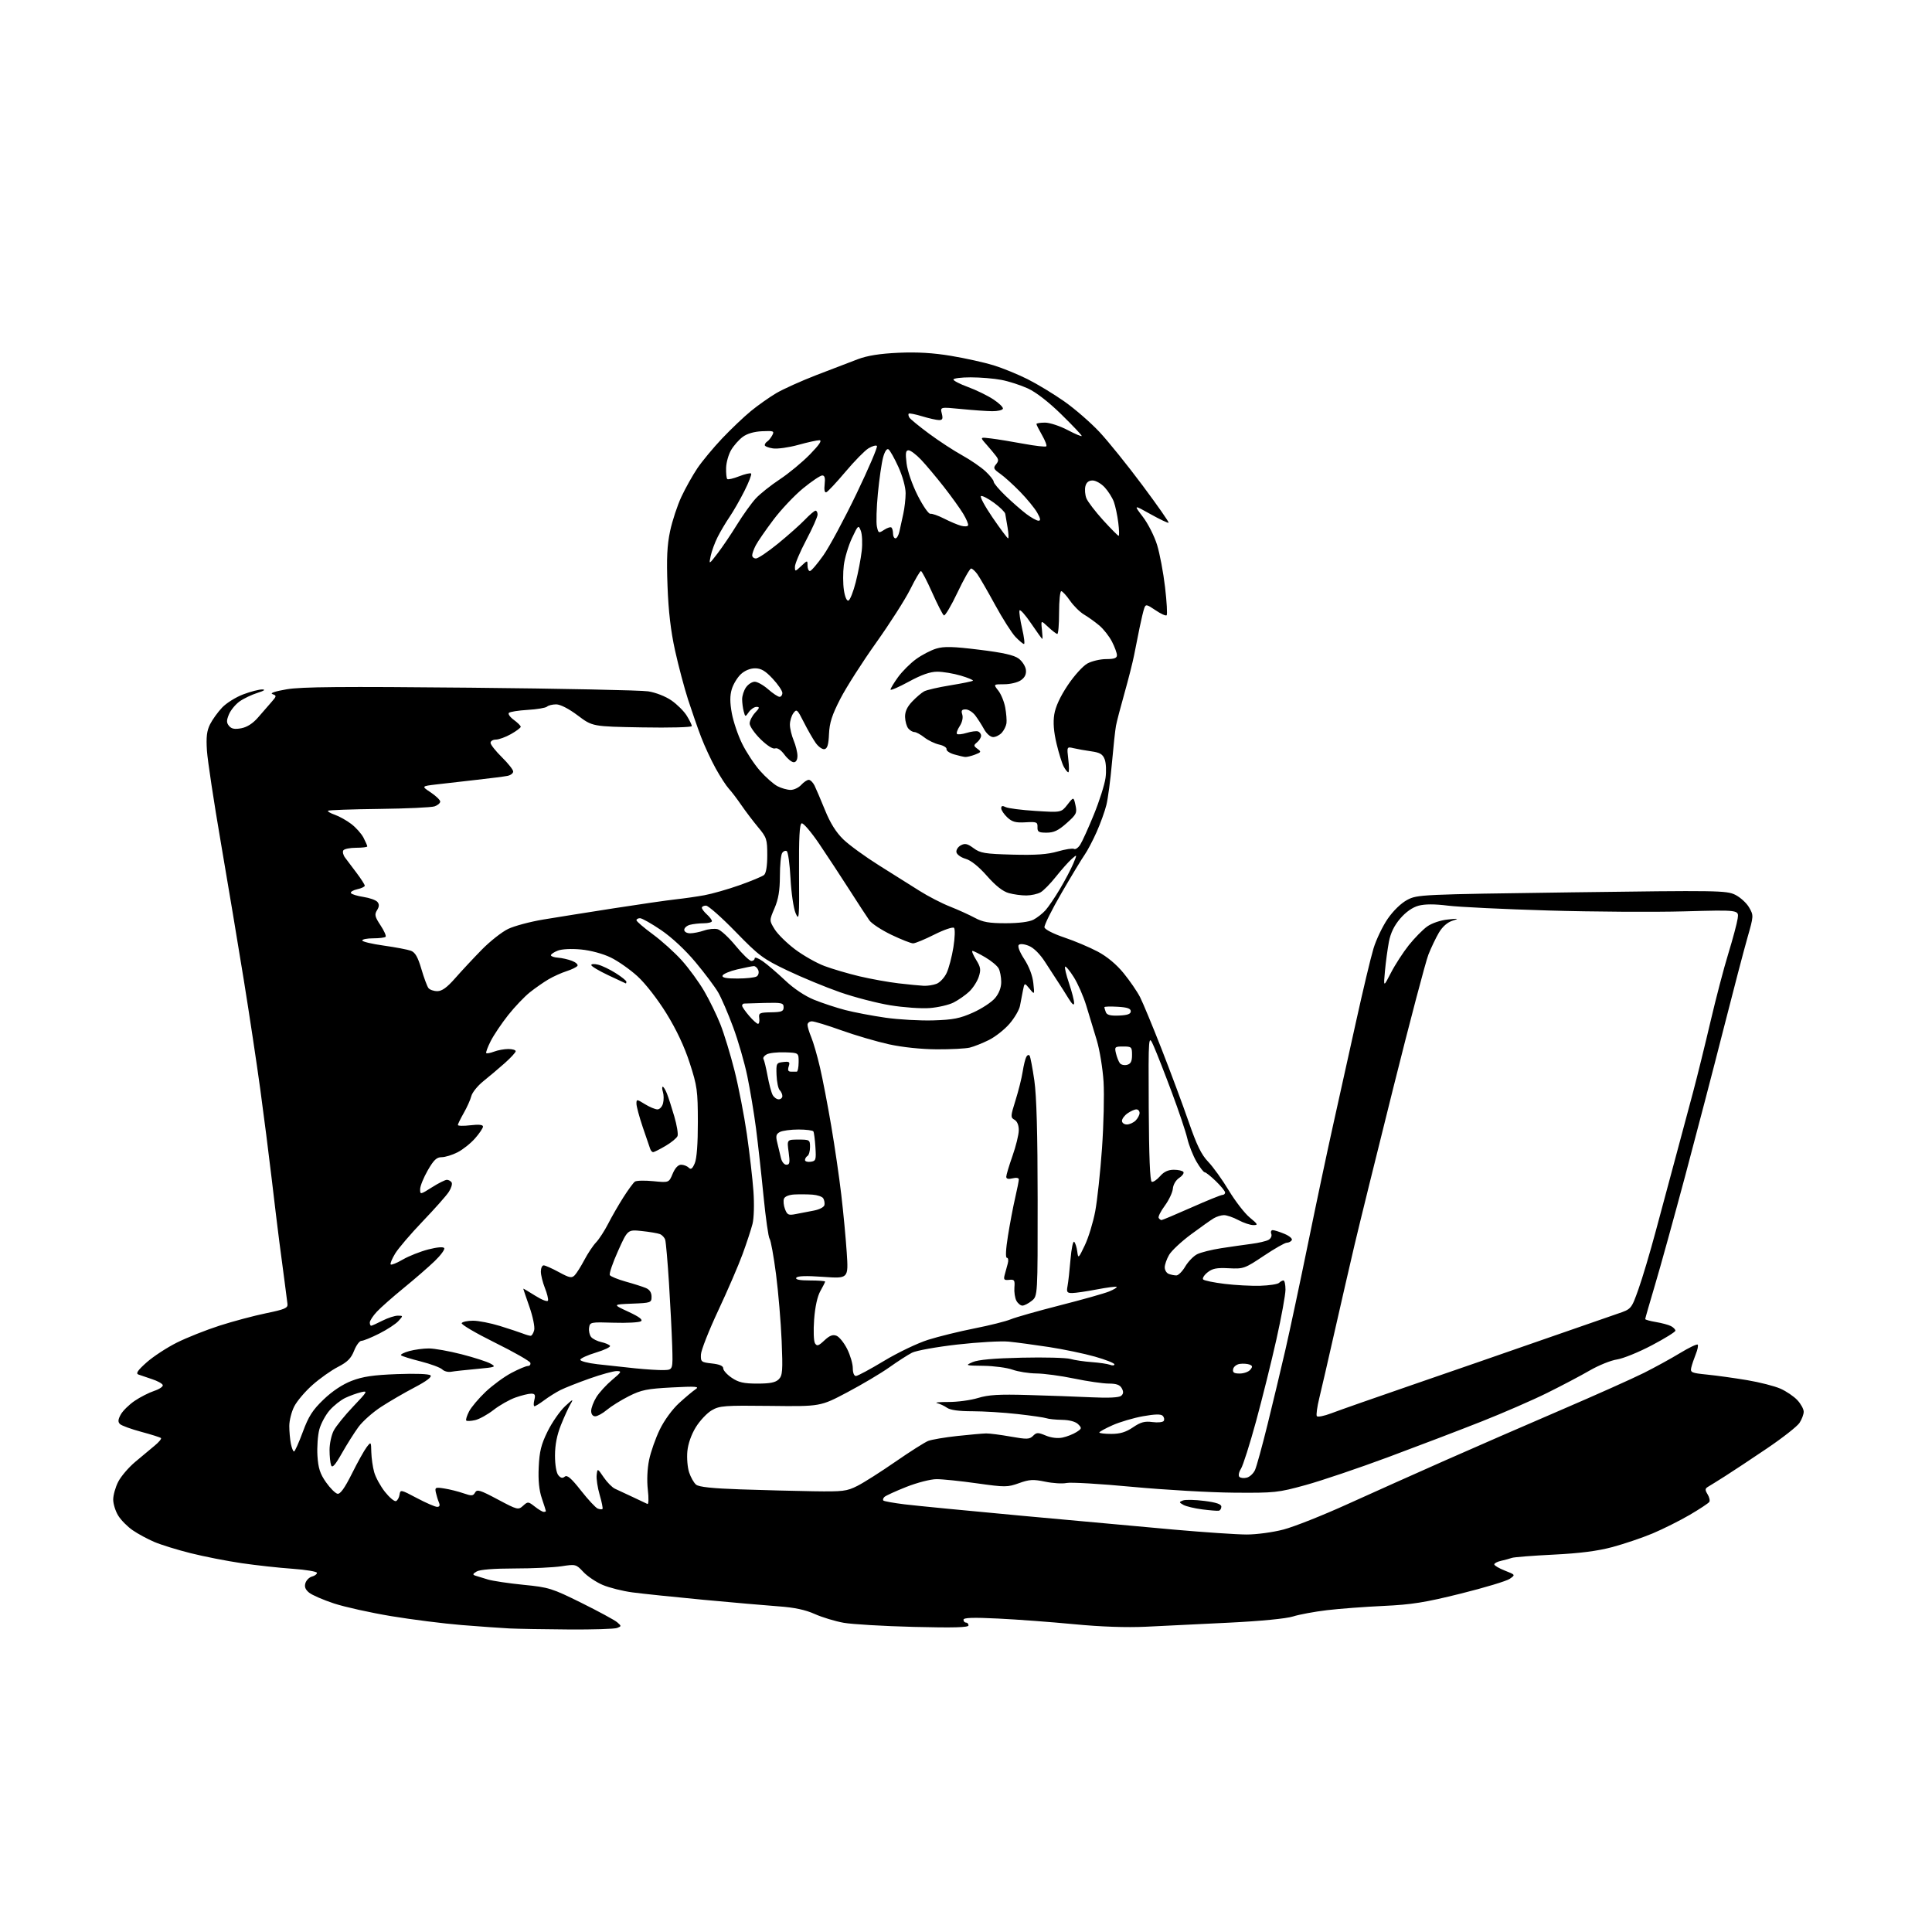 <?xml version="1.0" encoding="UTF-8" standalone="no"?>
<svg 
  version="1.1" 
  xmlns="http://www.w3.org/2000/svg" 
  xmlns:xlink="http://www.w3.org/1999/xlink" 
  xmlns:svg="http://www.w3.org/2000/svg"
  xmlns:rdf="http://www.w3.org/1999/02/22-rdf-syntax-ns#"
  xmlns:cc="http://creativecommons.org/ns#"
  xmlns:dc="http://purl.org/dc/elements/1.1/"
  viewBox="0 0 768 768"
  width="768"
  height="768"
>
<style>svg {background-color: white; }</style>"
<path stroke="none" fill="black" fill-rule="evenodd" d="M226.00,647.74C216.38,647.68 205.80,647.49 202.50,647.33C199.20,647.16 190.65,646.56 183.50,645.98C176.35,645.40 163.75,643.81 155.50,642.44C147.25,641.07 137.02,638.80 132.77,637.40C128.51,636.00 124.07,634.07 122.89,633.11C121.38,631.89 120.94,630.76 121.41,629.30C121.77,628.15 122.95,626.98 124.03,626.70C125.11,626.42 126.00,625.76 126.00,625.24C126.00,624.72 121.63,623.99 116.30,623.61C110.96,623.24 101.85,622.24 96.05,621.39C90.25,620.54 81.16,618.76 75.85,617.43C70.55,616.11 64.02,614.09 61.35,612.95C58.68,611.82 54.81,609.73 52.75,608.30C50.68,606.88 48.09,604.27 47.00,602.49C45.90,600.72 45.00,597.84 45.00,596.09C45.00,594.35 45.89,591.17 46.99,589.03C48.08,586.89 51.12,583.33 53.74,581.13C56.36,578.93 59.85,576.01 61.50,574.65C63.15,573.29 64.27,571.94 63.99,571.65C63.70,571.37 60.17,570.25 56.14,569.17C52.10,568.09 48.29,566.69 47.67,566.07C46.82,565.22 46.91,564.25 48.03,562.25C48.86,560.78 51.33,558.35 53.52,556.87C55.71,555.38 59.20,553.60 61.28,552.91C63.35,552.22 64.89,551.18 64.70,550.58C64.51,549.99 62.58,548.93 60.42,548.23C58.27,547.53 55.83,546.70 55.00,546.39C53.89,545.97 54.76,544.71 58.30,541.56C60.94,539.22 66.34,535.69 70.30,533.71C74.26,531.73 81.91,528.69 87.29,526.96C92.67,525.23 101.00,523.01 105.79,522.03C113.17,520.51 114.47,519.96 114.28,518.37C114.17,517.34 113.62,513.12 113.07,509.00C112.52,504.88 111.60,497.90 111.02,493.50C110.45,489.10 109.08,477.85 107.99,468.50C106.89,459.15 104.85,443.18 103.46,433.00C102.07,422.82 99.12,403.25 96.90,389.50C94.68,375.75 90.58,351.23 87.80,335.00C85.01,318.77 82.52,302.30 82.26,298.40C81.91,292.97 82.20,290.49 83.51,287.90C84.45,286.03 86.61,283.04 88.31,281.25C90.01,279.46 93.80,277.10 96.74,276.00C99.67,274.90 103.07,274.03 104.29,274.07C105.69,274.11 104.97,274.61 102.34,275.43C100.05,276.15 96.85,277.68 95.22,278.84C93.60,280.00 91.70,282.31 91.01,283.97C89.99,286.43 90.00,287.30 91.06,288.58C92.03,289.74 93.30,289.98 95.92,289.49C98.24,289.05 100.54,287.57 102.62,285.16C104.36,283.15 106.75,280.39 107.95,279.03C109.98,276.72 110.00,276.53 108.31,275.92C107.18,275.52 109.34,274.80 114.00,274.00C119.84,273.01 135.96,272.87 187.00,273.37C223.03,273.72 254.83,274.37 257.67,274.82C260.65,275.28 264.58,276.82 266.93,278.45C269.17,280.01 271.91,282.73 273.00,284.51C274.10,286.28 275.00,288.13 275.00,288.62C275.00,289.11 266.25,289.35 255.26,289.15C235.52,288.81 235.52,288.81 229.66,284.40C226.11,281.73 222.74,280.00 221.10,280.00C219.62,280.00 217.97,280.40 217.45,280.90C216.93,281.39 213.48,281.97 209.79,282.19C206.10,282.41 202.72,282.94 202.29,283.38C201.86,283.81 202.74,285.06 204.25,286.16C205.76,287.27 207.00,288.50 207.00,288.90C207.00,289.30 205.25,290.61 203.11,291.82C200.98,293.02 198.28,294.00 197.11,294.00C195.95,294.00 195.00,294.58 195.00,295.29C195.00,296.00 197.03,298.57 199.50,301.00C201.98,303.43 204.00,305.99 204.00,306.69C204.00,307.39 202.99,308.17 201.75,308.42C200.51,308.67 195.00,309.38 189.50,309.99C184.00,310.61 176.80,311.43 173.50,311.82C167.50,312.53 167.50,312.53 171.24,315.01C173.29,316.38 174.98,318.01 174.99,318.63C174.99,319.26 173.99,320.12 172.75,320.54C171.51,320.97 161.58,321.43 150.68,321.56C139.79,321.69 130.65,322.02 130.38,322.28C130.12,322.55 131.34,323.27 133.11,323.89C134.88,324.50 137.82,326.15 139.66,327.56C141.50,328.96 143.68,331.41 144.50,333.00C145.33,334.60 146.00,336.15 146.00,336.45C146.00,336.75 144.00,337.00 141.56,337.00C139.12,337.00 136.83,337.47 136.47,338.05C136.11,338.63 136.42,339.91 137.16,340.90C137.90,341.89 139.96,344.64 141.75,347.00C143.54,349.37 145.00,351.65 145.00,352.07C145.00,352.49 143.65,353.14 141.99,353.50C140.34,353.87 139.22,354.55 139.51,355.02C139.81,355.50 142.05,356.18 144.49,356.55C146.94,356.92 149.43,357.81 150.03,358.53C150.82,359.48 150.77,360.39 149.87,361.84C148.81,363.54 149.01,364.42 151.25,367.81C152.70,369.99 153.61,372.06 153.28,372.39C152.94,372.73 150.72,373.00 148.33,373.00C145.95,373.00 144.00,373.38 144.00,373.85C144.00,374.32 147.85,375.24 152.55,375.89C157.26,376.55 162.12,377.48 163.37,377.95C165.04,378.59 166.11,380.45 167.49,385.15C168.51,388.64 169.78,392.06 170.30,392.75C170.82,393.44 172.41,394.00 173.83,394.00C175.70,394.00 177.69,392.55 180.96,388.83C183.46,385.98 188.20,380.90 191.50,377.53C194.80,374.16 199.53,370.44 202.00,369.26C204.47,368.07 210.78,366.39 216.00,365.52C221.22,364.65 233.82,362.65 244.00,361.06C254.18,359.47 265.20,357.88 268.50,357.52C271.80,357.16 276.98,356.42 280.00,355.87C283.02,355.32 289.31,353.53 293.97,351.88C298.63,350.23 303.02,348.40 303.72,347.82C304.53,347.15 305.00,344.26 305.00,339.97C305.00,333.65 304.76,332.90 301.40,328.88C299.43,326.52 296.41,322.54 294.69,320.04C292.98,317.54 290.74,314.60 289.71,313.50C288.69,312.40 286.35,308.80 284.52,305.50C282.69,302.20 280.07,296.57 278.71,293.00C277.34,289.43 275.01,282.72 273.52,278.11C272.03,273.49 269.70,264.72 268.35,258.61C266.65,250.93 265.72,243.02 265.35,233.00C264.93,221.92 265.18,216.75 266.38,211.09C267.25,207.02 269.27,200.89 270.87,197.47C272.47,194.05 275.32,188.96 277.21,186.15C279.10,183.35 283.54,178.00 287.07,174.27C290.61,170.54 295.75,165.65 298.50,163.40C301.25,161.15 305.75,157.97 308.50,156.33C311.25,154.70 318.45,151.45 324.50,149.11C330.55,146.78 337.98,143.94 341.00,142.79C344.82,141.35 349.76,140.57 357.16,140.23C364.61,139.90 370.93,140.27 378.12,141.47C383.78,142.42 391.36,144.10 394.96,145.21C398.56,146.32 404.65,148.81 408.50,150.74C412.35,152.67 418.92,156.65 423.10,159.59C427.28,162.53 433.55,167.98 437.04,171.70C440.52,175.42 448.22,184.97 454.15,192.93C460.09,200.89 464.76,207.57 464.54,207.79C464.33,208.01 461.10,206.48 457.38,204.40C450.61,200.61 450.61,200.61 454.31,205.46C456.35,208.12 458.89,213.14 459.96,216.61C461.03,220.08 462.46,227.66 463.13,233.45C463.81,239.24 464.09,244.25 463.76,244.58C463.43,244.91 461.43,244.01 459.33,242.57C455.83,240.20 455.44,240.13 454.87,241.74C454.52,242.71 453.68,246.20 453.01,249.50C452.33,252.80 451.34,257.75 450.81,260.50C450.27,263.25 448.56,270.00 447.01,275.50C445.45,281.00 443.93,286.85 443.62,288.50C443.31,290.15 442.58,296.87 442.00,303.43C441.42,309.99 440.44,317.42 439.82,319.93C439.21,322.44 437.45,327.32 435.91,330.77C434.37,334.22 432.23,338.27 431.17,339.77C430.10,341.27 426.00,348.05 422.06,354.83C418.11,361.61 415.02,367.82 415.19,368.64C415.37,369.48 418.72,371.20 423.00,372.64C427.12,374.02 433.13,376.56 436.35,378.27C440.10,380.26 443.82,383.37 446.67,386.87C449.13,389.89 452.06,394.16 453.19,396.37C454.31,398.57 458.15,407.83 461.72,416.94C465.29,426.05 470.12,439.04 472.47,445.82C475.73,455.25 477.56,459.00 480.27,461.82C482.22,463.84 485.91,468.98 488.47,473.23C491.03,477.48 494.77,482.32 496.79,483.98C500.06,486.68 500.22,487.00 498.22,487.00C497.00,487.00 494.31,486.10 492.26,485.00C490.21,483.90 487.62,483.02 486.51,483.04C485.41,483.05 483.59,483.62 482.48,484.29C481.36,484.95 477.31,487.82 473.48,490.66C469.64,493.50 465.71,497.17 464.75,498.81C463.79,500.46 463.00,502.70 463.00,503.80C463.00,504.89 463.71,506.06 464.58,506.39C465.45,506.73 466.82,507.00 467.62,507.00C468.41,507.00 470.01,505.41 471.15,503.46C472.30,501.52 474.42,499.32 475.87,498.58C477.32,497.84 481.65,496.76 485.50,496.17C489.35,495.58 494.75,494.81 497.50,494.45C500.25,494.10 503.27,493.39 504.21,492.89C505.18,492.37 505.68,491.32 505.36,490.48C505.04,489.67 505.30,489.00 505.93,489.00C506.55,489.00 508.66,489.67 510.60,490.48C512.55,491.29 513.86,492.42 513.51,492.98C513.17,493.54 512.27,494.00 511.52,494.00C510.78,494.00 506.65,496.35 502.35,499.23C494.79,504.28 494.32,504.45 488.47,504.15C483.61,503.90 481.94,504.23 479.96,505.83C478.61,506.93 477.86,508.18 478.29,508.62C478.72,509.06 482.55,509.84 486.79,510.36C491.03,510.88 497.42,511.22 500.99,511.11C504.56,511.00 507.91,510.49 508.44,509.96C508.97,509.43 509.76,509.00 510.20,509.00C510.64,509.00 511.00,510.64 511.00,512.65C511.00,514.65 509.38,523.54 507.40,532.40C505.42,541.25 501.77,555.92 499.30,565.00C496.82,574.08 494.12,582.56 493.30,583.86C492.47,585.17 492.19,586.59 492.67,587.07C493.15,587.55 494.48,587.69 495.65,587.38C496.81,587.08 498.26,585.72 498.88,584.37C499.50,583.01 501.75,574.84 503.88,566.20C506.01,557.57 509.21,544.20 510.98,536.50C512.75,528.80 516.82,509.68 520.03,494.00C523.23,478.32 527.66,457.40 529.87,447.50C532.08,437.60 536.17,419.15 538.96,406.50C541.75,393.85 544.90,380.60 545.98,377.06C547.05,373.51 549.60,368.20 551.63,365.24C553.86,362.01 556.96,359.01 559.42,357.71C563.42,355.60 564.73,355.54 624.80,354.72C682.86,353.93 686.30,353.98 689.78,355.69C691.79,356.69 694.28,358.95 695.30,360.73C697.13,363.91 697.12,364.06 694.64,372.73C693.26,377.55 688.93,394.10 685.01,409.50C681.10,424.90 674.28,451.00 669.87,467.50C665.45,484.00 660.08,503.43 657.92,510.68C655.76,517.93 654.00,524.08 654.00,524.34C654.00,524.61 655.91,525.14 658.25,525.53C660.59,525.92 663.29,526.65 664.25,527.15C665.21,527.66 666.00,528.47 666.00,528.96C666.00,529.45 661.77,532.07 656.60,534.79C651.43,537.52 645.21,540.04 642.77,540.41C640.34,540.77 635.46,542.75 631.92,544.80C628.39,546.85 620.77,550.86 615.00,553.72C609.23,556.58 597.52,561.67 589.00,565.04C580.48,568.41 563.83,574.77 552.00,579.17C540.17,583.57 525.33,588.59 519.00,590.33C508.03,593.35 506.72,593.49 490.50,593.36C481.15,593.29 463.02,592.25 450.20,591.05C437.39,589.84 425.58,589.15 423.97,589.51C422.36,589.86 418.53,589.63 415.47,588.99C410.71,588.01 409.19,588.09 405.06,589.58C400.49,591.22 399.56,591.22 388.36,589.65C381.84,588.73 374.60,587.98 372.28,587.99C369.94,587.99 364.58,589.37 360.28,591.07C356.00,592.77 352.08,594.56 351.57,595.06C351.05,595.56 350.87,596.20 351.16,596.49C351.45,596.78 355.24,597.46 359.59,598.00C363.94,598.53 384.82,600.57 406.00,602.52C427.18,604.47 454.40,606.95 466.50,608.03C478.60,609.10 491.68,609.99 495.56,609.99C499.45,610.00 506.04,609.11 510.21,608.01C514.39,606.92 525.84,602.38 535.65,597.92C545.47,593.47 562.95,585.64 574.50,580.53C586.05,575.42 606.75,566.41 620.50,560.50C634.25,554.59 649.08,547.96 653.46,545.76C657.84,543.56 664.32,540.01 667.85,537.86C671.39,535.71 674.54,534.20 674.85,534.51C675.16,534.82 674.82,536.52 674.10,538.29C673.39,540.05 672.58,542.46 672.31,543.62C671.85,545.58 672.35,545.80 678.66,546.43C682.42,546.81 689.55,547.80 694.50,548.63C699.45,549.46 705.41,550.98 707.74,552.01C710.08,553.04 713.11,555.10 714.49,556.59C715.87,558.07 717.00,560.14 717.00,561.18C717.00,562.22 716.25,564.22 715.33,565.62C714.42,567.01 708.56,571.61 702.31,575.83C696.07,580.05 688.61,584.99 685.73,586.81C682.85,588.63 679.83,590.52 679.00,591.00C677.75,591.74 677.71,592.23 678.78,593.99C679.49,595.14 679.81,596.51 679.48,597.03C679.16,597.54 675.66,599.86 671.70,602.18C667.74,604.49 661.12,607.80 657.00,609.54C652.88,611.27 645.67,613.71 641.00,614.97C635.04,616.57 628.01,617.47 617.50,617.99C609.25,618.40 601.83,618.98 601.00,619.28C600.17,619.59 598.26,620.10 596.75,620.44C595.24,620.77 594.00,621.41 594.00,621.87C594.00,622.32 595.90,623.44 598.22,624.35C602.43,626.01 602.43,626.01 600.15,627.61C598.89,628.49 590.13,631.13 580.68,633.48C566.45,637.02 561.18,637.86 550.00,638.38C542.58,638.72 532.45,639.48 527.50,640.07C522.55,640.66 516.48,641.78 514.00,642.57C511.29,643.43 501.14,644.42 488.50,645.04C476.95,645.61 462.10,646.33 455.50,646.65C447.77,647.02 437.63,646.67 427.00,645.65C417.93,644.78 404.31,643.76 396.75,643.40C386.77,642.91 383.00,643.04 383.00,643.87C383.00,644.49 383.45,645.00 384.00,645.00C384.55,645.00 385.00,645.51 385.00,646.13C385.00,646.95 379.08,647.11 363.25,646.72C351.29,646.42 338.74,645.68 335.36,645.08C331.99,644.48 326.81,642.91 323.86,641.59C320.14,639.92 315.75,638.99 309.50,638.55C304.55,638.19 291.05,637.01 279.50,635.93C267.95,634.84 255.30,633.52 251.40,633.00C247.49,632.48 242.16,631.14 239.54,630.02C236.92,628.90 233.47,626.57 231.86,624.85C229.01,621.80 228.82,621.75 223.22,622.61C220.08,623.09 211.65,623.49 204.50,623.49C196.30,623.50 190.76,623.94 189.50,624.68C187.88,625.64 187.79,625.96 189.00,626.36C189.82,626.63 192.07,627.32 194.00,627.89C195.93,628.46 202.28,629.41 208.13,629.99C218.20,630.99 219.42,631.37 231.13,637.17C237.93,640.54 244.32,644.01 245.32,644.86C247.07,646.38 247.07,646.45 245.32,647.14C244.32,647.54 235.62,647.81 226.00,647.74zM216.13,601.00C216.61,601.00 217.00,600.86 217.00,600.68C217.00,600.50 216.28,598.24 215.40,595.65C214.30,592.42 213.90,588.50 214.15,583.20C214.43,576.97 215.12,574.19 217.69,568.98C219.45,565.42 222.57,560.92 224.63,559.00C227.65,556.18 228.08,555.98 226.87,558.00C226.04,559.38 224.30,563.17 223.00,566.43C221.39,570.45 220.62,574.36 220.62,578.60C220.62,582.30 221.16,585.49 221.95,586.43C222.89,587.57 223.62,587.73 224.52,586.98C225.46,586.21 227.08,587.60 230.95,592.53C233.79,596.15 236.79,599.36 237.60,599.68C238.42,599.99 239.27,600.06 239.50,599.84C239.72,599.61 239.22,597.09 238.38,594.24C237.55,591.38 237.01,587.82 237.18,586.33C237.50,583.61 237.50,583.61 239.99,587.27C241.36,589.28 243.39,591.32 244.49,591.81C245.60,592.31 248.75,593.78 251.50,595.08C254.25,596.39 256.89,597.63 257.36,597.85C257.84,598.06 257.91,595.53 257.52,592.21C257.10,588.54 257.30,583.88 258.03,580.33C258.69,577.13 260.61,571.68 262.29,568.23C264.07,564.57 267.27,560.19 269.97,557.73C272.52,555.40 275.48,552.92 276.55,552.22C278.17,551.15 276.58,551.03 267.10,551.53C257.21,552.05 254.93,552.51 249.99,555.00C246.86,556.58 242.93,559.03 241.25,560.44C239.58,561.85 237.49,563.00 236.61,563.00C235.63,563.00 235.00,562.16 235.00,560.87C235.00,559.70 235.93,557.23 237.06,555.40C238.20,553.56 241.01,550.48 243.31,548.55C247.08,545.40 247.26,545.04 245.17,545.02C243.89,545.01 239.06,546.33 234.43,547.97C229.81,549.60 224.56,551.68 222.76,552.58C220.97,553.49 218.07,555.31 216.32,556.62C214.57,557.93 212.83,559.00 212.46,559.00C212.09,559.00 212.07,557.88 212.41,556.50C212.91,554.49 212.66,554.00 211.14,554.00C210.10,554.00 207.30,554.69 204.92,555.53C202.53,556.37 198.61,558.59 196.20,560.47C193.80,562.34 190.48,564.17 188.84,564.53C187.20,564.90 185.63,564.96 185.35,564.69C185.08,564.41 185.58,562.78 186.46,561.07C187.35,559.36 190.33,555.83 193.08,553.23C195.83,550.64 200.42,547.27 203.29,545.76C206.15,544.24 209.10,543.00 209.83,543.00C210.57,543.00 211.01,542.44 210.82,541.75C210.63,541.06 204.28,537.44 196.71,533.70C189.14,529.95 183.21,526.47 183.53,525.95C183.86,525.43 185.88,525.00 188.04,525.00C190.19,525.00 195.00,525.94 198.73,527.09C202.45,528.25 206.53,529.60 207.80,530.09C209.06,530.59 210.47,531.00 210.94,531.00C211.40,531.00 212.04,529.99 212.35,528.75C212.66,527.51 211.81,523.35 210.46,519.50C209.11,515.65 208.01,512.40 208.00,512.27C208.00,512.15 210.13,513.40 212.74,515.05C215.42,516.75 217.64,517.59 217.84,516.99C218.03,516.41 217.47,514.14 216.59,511.95C215.72,509.75 215.00,506.84 215.00,505.48C215.00,504.12 215.50,503.00 216.11,503.00C216.73,503.00 219.44,504.21 222.15,505.68C226.40,507.99 227.26,508.16 228.46,506.93C229.22,506.14 230.94,503.41 232.29,500.85C233.63,498.29 235.73,495.14 236.96,493.85C238.18,492.56 240.32,489.25 241.73,486.50C243.13,483.75 245.85,479.02 247.77,476.00C249.69,472.98 251.77,470.15 252.38,469.71C253.00,469.28 256.29,469.20 259.71,469.54C265.91,470.15 265.91,470.15 267.40,466.57C268.35,464.30 269.57,463.00 270.75,463.00C271.77,463.00 273.12,463.52 273.76,464.16C274.65,465.05 275.23,464.63 276.18,462.41C276.98,460.55 277.42,454.62 277.41,446.00C277.39,433.56 277.14,431.72 274.18,422.58C272.07,416.06 268.90,409.31 264.92,402.87C261.43,397.22 256.58,390.98 253.44,388.11C250.45,385.38 245.64,382.00 242.75,380.61C239.69,379.12 234.79,377.80 231.00,377.44C227.18,377.07 223.36,377.26 221.75,377.88C220.24,378.47 219.00,379.30 219.00,379.73C219.00,380.15 220.26,380.59 221.79,380.69C223.32,380.80 225.82,381.36 227.34,381.94C228.87,382.52 229.86,383.41 229.55,383.93C229.23,384.44 227.29,385.39 225.24,386.05C223.18,386.71 219.93,388.18 218.00,389.32C216.07,390.46 212.76,392.77 210.64,394.45C208.52,396.13 204.64,400.20 202.02,403.50C199.41,406.80 196.27,411.46 195.06,413.85C193.85,416.24 193.05,418.39 193.29,418.62C193.53,418.86 194.94,418.59 196.43,418.03C197.91,417.46 200.45,417.00 202.07,417.00C203.68,417.00 205.00,417.39 205.00,417.87C205.00,418.35 203.03,420.49 200.63,422.62C198.22,424.76 194.40,427.99 192.13,429.80C189.87,431.62 187.72,434.28 187.36,435.71C187.00,437.14 185.65,440.16 184.36,442.41C183.08,444.66 182.02,446.82 182.01,447.20C182.01,447.59 184.25,447.64 187.00,447.31C190.34,446.92 192.00,447.09 192.00,447.83C192.00,448.43 190.58,450.55 188.84,452.52C187.11,454.50 183.98,456.99 181.88,458.06C179.79,459.13 176.95,460.00 175.56,460.00C173.57,460.00 172.41,461.10 170.03,465.25C168.37,468.14 167.01,471.50 167.01,472.73C167.00,474.92 167.07,474.91 171.70,471.98C174.28,470.34 176.95,469.00 177.64,469.00C178.32,469.00 179.17,469.47 179.53,470.04C179.88,470.62 179.38,472.31 178.41,473.79C177.45,475.28 172.77,480.55 168.03,485.50C163.29,490.45 158.36,496.21 157.09,498.30C155.81,500.39 155.01,502.35 155.31,502.64C155.60,502.94 157.79,502.05 160.17,500.66C162.55,499.28 167.09,497.49 170.25,496.67C173.76,495.77 176.23,495.56 176.59,496.14C176.91,496.66 175.21,498.98 172.81,501.29C170.41,503.61 164.86,508.43 160.48,512.00C156.10,515.58 151.27,519.84 149.76,521.47C148.24,523.11 147.00,525.02 147.00,525.72C147.00,526.43 147.24,527.00 147.54,527.00C147.84,527.00 149.84,526.10 152.00,525.00C154.16,523.90 156.91,523.00 158.12,523.00C160.28,523.00 160.29,523.03 158.40,525.11C157.36,526.27 153.93,528.52 150.78,530.11C147.63,531.70 144.44,533.00 143.68,533.00C142.92,533.00 141.61,534.77 140.76,536.93C139.57,539.96 138.11,541.43 134.36,543.36C131.69,544.73 127.12,547.96 124.22,550.54C121.31,553.11 118.05,556.95 116.97,559.07C115.88,561.19 115.00,564.68 115.00,566.84C115.00,568.99 115.28,572.16 115.62,573.88C115.97,575.59 116.53,577.00 116.88,576.99C117.22,576.98 118.79,573.50 120.36,569.24C122.68,562.97 124.25,560.52 128.64,556.31C132.08,553.01 136.13,550.32 139.77,548.91C144.19,547.21 148.33,546.59 157.83,546.23C165.16,545.95 170.55,546.15 171.13,546.73C171.76,547.36 169.53,549.04 164.80,551.52C160.78,553.62 154.80,557.10 151.50,559.25C148.20,561.39 144.15,564.99 142.50,567.24C140.85,569.49 137.87,574.21 135.88,577.73C133.23,582.41 132.09,583.68 131.63,582.48C131.28,581.58 131.00,578.83 131.00,576.37C131.00,573.91 131.74,570.46 132.65,568.70C133.56,566.95 137.05,562.63 140.40,559.11C146.12,553.11 146.31,552.75 143.50,553.43C141.85,553.83 139.04,554.84 137.26,555.69C135.47,556.53 132.68,558.74 131.05,560.60C129.42,562.45 127.57,565.89 126.94,568.22C126.31,570.56 125.98,575.28 126.19,578.71C126.51,583.64 127.23,585.86 129.59,589.22C131.24,591.57 133.30,593.63 134.16,593.79C135.26,594.00 137.00,591.57 139.89,585.80C142.16,581.23 144.81,576.49 145.76,575.26C147.49,573.02 147.50,573.03 147.60,577.26C147.66,579.59 148.17,583.17 148.74,585.21C149.31,587.25 151.23,590.76 153.00,593.01C154.78,595.25 156.75,596.92 157.37,596.72C157.99,596.51 158.64,595.37 158.82,594.18C159.13,592.07 159.29,592.10 165.72,595.51C169.34,597.43 172.96,599.00 173.76,599.00C174.76,599.00 174.98,598.45 174.48,597.25C174.07,596.29 173.53,594.51 173.26,593.30C172.82,591.25 173.06,591.13 176.64,591.70C178.76,592.03 182.18,592.89 184.23,593.60C187.48,594.73 188.07,594.69 188.85,593.31C189.62,591.93 190.83,592.30 197.84,596.04C205.69,600.22 206.01,600.30 207.93,598.57C209.83,596.84 210.00,596.86 212.59,598.89C214.06,600.05 215.66,601.00 216.13,601.00zM484.50,600.53C483.95,600.64 480.99,600.40 477.93,600.01C474.87,599.62 471.49,598.81 470.43,598.22C468.62,597.20 468.61,597.09 470.27,596.45C471.24,596.08 475.07,596.16 478.77,596.64C483.50,597.24 485.50,597.92 485.50,598.92C485.50,599.70 485.05,600.42 484.50,600.53zM323.35,592.80C335.09,592.98 336.61,592.80 340.85,590.65C343.41,589.36 350.21,585.03 355.97,581.04C361.73,577.05 367.58,573.34 368.97,572.79C370.36,572.25 375.55,571.37 380.50,570.83C385.45,570.29 390.62,569.84 392.00,569.81C393.38,569.79 397.78,570.36 401.78,571.07C408.22,572.21 409.25,572.18 410.65,570.78C412.06,569.37 412.61,569.36 415.72,570.66C417.85,571.55 420.43,571.86 422.35,571.46C424.08,571.10 426.56,570.13 427.87,569.30C430.06,567.91 430.11,567.69 428.58,566.15C427.55,565.12 425.17,564.47 422.21,564.41C419.62,564.37 416.82,564.08 416.00,563.78C415.18,563.48 410.00,562.73 404.50,562.11C399.00,561.49 390.89,560.99 386.47,560.99C381.25,561.00 377.75,560.52 376.47,559.62C375.39,558.86 373.60,558.03 372.50,557.76C371.40,557.50 373.43,557.30 377.00,557.31C380.57,557.33 385.86,556.61 388.75,555.73C392.91,554.45 397.09,554.20 408.75,554.54C416.86,554.77 428.19,555.18 433.93,555.45C440.62,555.77 444.83,555.56 445.66,554.87C446.60,554.09 446.68,553.26 445.94,551.89C445.20,550.50 443.82,550.00 440.71,549.99C438.40,549.98 432.23,549.09 427.00,548.00C421.77,546.91 415.02,546.00 412.00,545.97C408.98,545.94 404.70,545.26 402.50,544.47C400.30,543.68 395.12,542.99 391.00,542.93C383.72,542.84 383.59,542.80 386.66,541.45C388.80,540.52 395.16,539.94 406.16,539.70C415.15,539.49 423.85,539.72 425.50,540.20C427.15,540.68 430.98,541.25 434.00,541.46C437.02,541.68 440.29,542.16 441.25,542.53C442.21,542.91 443.00,542.82 443.00,542.35C443.00,541.87 439.51,540.49 435.25,539.28C430.99,538.07 422.77,536.36 417.00,535.47C411.23,534.59 404.02,533.62 401.00,533.32C397.98,533.02 388.76,533.54 380.52,534.48C372.28,535.42 364.18,536.88 362.52,537.73C360.86,538.59 356.80,541.20 353.50,543.55C350.20,545.89 342.69,550.35 336.81,553.46C326.13,559.11 326.13,559.11 306.22,558.87C287.93,558.65 286.03,558.80 282.92,560.62C281.05,561.71 278.22,564.72 276.62,567.30C274.83,570.19 273.52,573.90 273.24,576.89C272.98,579.57 273.29,583.36 273.94,585.30C274.58,587.25 275.82,589.44 276.70,590.17C277.82,591.10 283.16,591.67 294.40,592.05C303.25,592.35 316.28,592.69 323.35,592.80zM441.77,570.00C445.26,570.00 447.56,569.30 450.39,567.38C453.44,565.31 455.03,564.88 458.12,565.29C460.25,565.58 462.28,565.36 462.61,564.82C462.95,564.27 462.76,563.36 462.19,562.79C461.47,562.07 459.05,562.13 454.32,562.98C450.57,563.66 445.14,565.26 442.25,566.55C439.36,567.84 437.00,569.14 437.00,569.44C437.00,569.75 439.15,570.00 441.77,570.00zM529.25,561.79C532.14,560.68 546.65,555.59 561.50,550.48C576.35,545.38 599.52,537.34 613.00,532.64C626.48,527.93 639.98,523.25 643.00,522.23C648.50,520.37 648.50,520.37 651.32,512.44C652.88,508.07 655.95,497.75 658.16,489.50C660.37,481.25 663.94,467.98 666.09,460.00C668.24,452.02 671.38,440.32 673.06,434.00C674.74,427.68 677.85,415.07 679.97,406.00C682.09,396.93 685.27,384.77 687.05,379.00C688.82,373.23 690.49,366.97 690.76,365.09C691.26,361.68 691.26,361.68 669.51,362.28C657.54,362.61 633.30,362.46 615.63,361.94C597.97,361.43 579.95,360.55 575.59,360.01C570.27,359.34 566.42,359.35 563.89,360.03C561.48,360.68 558.85,362.53 556.60,365.15C554.21,367.94 552.78,370.89 552.11,374.38C551.58,377.20 550.87,382.43 550.54,386.00C549.94,392.50 549.94,392.50 552.92,386.70C554.56,383.51 557.76,378.58 560.02,375.73C562.29,372.89 565.58,369.54 567.33,368.29C569.17,366.98 572.61,365.81 575.51,365.52C579.87,365.07 580.10,365.13 577.35,366.01C575.36,366.64 573.38,368.39 571.98,370.75C570.77,372.81 568.89,376.74 567.81,379.48C566.73,382.23 560.44,406.08 553.84,432.49C547.24,458.89 540.30,487.02 538.42,495.00C536.55,502.98 532.98,518.50 530.49,529.50C528.01,540.50 525.28,552.32 524.44,555.76C523.59,559.21 523.15,562.43 523.45,562.92C523.75,563.41 526.36,562.90 529.25,561.79zM301.08,550.00C306.14,550.00 308.29,549.57 309.57,548.29C311.07,546.78 311.21,544.95 310.72,533.04C310.41,525.59 309.40,513.65 308.48,506.50C307.55,499.35 306.40,493.02 305.93,492.44C305.46,491.86 304.37,484.21 303.51,475.44C302.65,466.67 301.30,454.55 300.52,448.50C299.73,442.45 298.18,433.13 297.07,427.79C295.97,422.45 293.43,413.67 291.43,408.29C289.44,402.90 286.76,396.70 285.49,394.50C284.21,392.30 280.17,386.90 276.49,382.50C272.46,377.66 267.06,372.63 262.83,369.75C258.99,367.14 255.20,365.00 254.42,365.00C253.64,365.00 253.00,365.36 253.00,365.81C253.00,366.25 255.91,368.75 259.47,371.37C263.04,373.98 268.24,378.68 271.05,381.81C273.86,384.94 277.86,390.43 279.94,394.00C282.02,397.57 284.92,403.52 286.38,407.22C287.84,410.91 290.37,419.19 291.99,425.62C293.61,432.05 295.82,443.43 296.90,450.90C297.97,458.38 299.15,468.55 299.50,473.50C299.87,478.64 299.71,484.22 299.14,486.50C298.58,488.70 296.81,494.10 295.20,498.50C293.60,502.90 289.24,512.99 285.52,520.93C281.80,528.87 278.70,536.74 278.63,538.43C278.51,541.35 278.72,541.52 283.00,542.00C286.05,542.34 287.50,542.97 287.50,543.96C287.50,544.76 289.03,546.45 290.90,547.71C293.61,549.54 295.67,550.00 301.08,550.00zM340.25,546.98C340.94,546.97 345.97,544.26 351.44,540.96C356.90,537.67 364.78,533.90 368.94,532.59C373.10,531.28 381.41,529.24 387.41,528.05C393.41,526.87 399.87,525.25 401.77,524.45C403.67,523.66 412.48,521.16 421.36,518.89C430.24,516.63 439.03,514.15 440.90,513.38C442.78,512.61 444.12,511.79 443.89,511.56C443.66,511.33 440.11,511.78 435.99,512.57C431.87,513.36 427.45,514.00 426.17,514.00C424.17,514.00 423.91,513.61 424.36,511.25C424.65,509.74 425.18,504.97 425.54,500.65C425.90,496.32 426.56,493.17 427.02,493.65C427.47,494.12 428.02,495.85 428.23,497.50C428.60,500.40 428.71,500.31 431.24,495.00C432.69,491.98 434.54,485.90 435.37,481.50C436.19,477.10 437.40,465.85 438.06,456.50C438.72,447.15 439.00,435.23 438.68,430.00C438.35,424.77 437.14,417.35 435.98,413.50C434.82,409.65 432.94,403.46 431.81,399.75C430.68,396.03 428.43,390.92 426.82,388.38C425.21,385.84 423.67,383.99 423.40,384.27C423.12,384.54 423.82,387.50 424.95,390.85C426.08,394.20 426.99,397.74 426.98,398.72C426.97,399.88 426.20,399.24 424.73,396.86C423.51,394.85 421.64,391.93 420.60,390.36C419.55,388.79 417.23,385.21 415.44,382.41C413.46,379.31 410.96,376.81 409.04,376.02C407.15,375.24 405.52,375.08 404.98,375.62C404.44,376.16 405.31,378.43 407.16,381.27C409.07,384.20 410.45,387.83 410.76,390.76C411.28,395.50 411.28,395.50 409.27,393.04C407.25,390.59 407.25,390.59 406.62,393.79C406.28,395.56 405.75,398.30 405.45,399.88C405.14,401.47 403.29,404.64 401.33,406.92C399.38,409.21 395.69,412.12 393.14,413.40C390.59,414.67 387.15,416.04 385.50,416.44C383.85,416.84 377.95,417.15 372.39,417.12C366.23,417.09 358.80,416.31 353.39,415.13C348.50,414.05 340.00,411.56 334.50,409.59C329.00,407.61 323.71,406.00 322.75,406.00C321.79,406.00 321.00,406.62 321.00,407.38C321.00,408.14 321.68,410.38 322.50,412.35C323.33,414.33 324.88,419.71 325.95,424.30C327.02,428.89 329.04,439.36 330.43,447.57C331.83,455.78 333.63,468.12 334.43,475.00C335.24,481.88 336.21,492.17 336.59,497.89C337.28,508.28 337.28,508.28 327.24,507.57C320.45,507.08 316.99,507.20 316.54,507.93C316.10,508.65 317.88,509.00 321.94,509.00C325.27,509.00 328.00,509.20 328.00,509.44C328.00,509.69 327.15,511.37 326.12,513.19C324.93,515.28 324.01,519.45 323.63,524.50C323.30,528.93 323.45,533.16 323.97,533.98C324.76,535.23 325.35,535.05 327.70,532.84C329.77,530.90 331.03,530.41 332.51,530.98C333.62,531.41 335.53,533.78 336.76,536.24C337.99,538.70 339.00,542.13 339.00,543.86C339.00,545.72 339.51,546.99 340.25,546.98zM179.31,545.30C178.11,545.52 176.53,545.10 175.79,544.36C175.05,543.63 171.21,542.20 167.24,541.19C163.27,540.19 159.75,539.09 159.42,538.75C159.09,538.42 160.54,537.67 162.66,537.08C164.77,536.49 168.30,536.02 170.50,536.03C172.70,536.03 178.55,537.08 183.50,538.35C188.45,539.62 193.63,541.29 195.00,542.06C197.35,543.37 197.03,543.49 189.50,544.18C185.10,544.58 180.52,545.08 179.31,545.30zM492.80,546.00C494.43,546.00 496.31,545.33 496.99,544.51C497.99,543.31 497.93,542.91 496.69,542.43C495.84,542.11 494.10,541.99 492.83,542.17C491.56,542.35 490.37,543.29 490.19,544.25C489.93,545.60 490.53,546.00 492.80,546.00zM264.00,544.63C267.50,544.50 267.50,544.50 267.21,535.00C267.04,529.77 266.47,518.52 265.93,510.00C265.39,501.48 264.71,493.75 264.43,492.84C264.15,491.93 263.19,490.90 262.29,490.56C261.40,490.22 258.15,489.67 255.08,489.35C249.50,488.77 249.50,488.77 245.66,497.33C243.54,502.03 242.09,506.33 242.42,506.88C242.76,507.42 245.62,508.59 248.77,509.47C251.92,510.34 255.51,511.49 256.75,512.01C258.22,512.63 259.00,513.81 259.00,515.44C259.00,517.84 258.75,517.93 251.25,518.22C243.50,518.53 243.50,518.53 249.78,521.44C254.14,523.46 255.66,524.62 254.78,525.22C254.07,525.70 249.22,525.96 244.00,525.80C234.74,525.51 234.49,525.56 234.17,527.81C233.99,529.07 234.36,530.73 234.99,531.49C235.62,532.25 237.45,533.16 239.06,533.51C240.66,533.87 242.21,534.53 242.49,534.99C242.78,535.45 240.27,536.65 236.92,537.66C233.58,538.67 230.76,539.95 230.67,540.50C230.58,541.05 233.65,541.86 237.50,542.30C241.35,542.74 248.10,543.47 252.50,543.93C256.90,544.38 262.07,544.70 264.00,544.63zM406.42,519.00C405.68,519.00 404.60,518.12 404.03,517.05C403.45,515.97 403.10,513.61 403.24,511.80C403.47,508.87 403.24,508.53 401.14,508.76C399.14,508.98 398.87,508.67 399.38,506.76C399.71,505.52 400.27,503.49 400.61,502.25C400.95,501.01 400.79,500.00 400.26,500.00C399.65,500.00 399.81,496.67 400.68,491.25C401.45,486.44 402.73,479.66 403.54,476.19C404.34,472.72 405.00,469.41 405.00,468.83C405.00,468.21 403.97,468.04 402.50,468.41C400.82,468.83 400.00,468.62 400.00,467.77C400.01,467.07 401.12,463.35 402.48,459.50C403.84,455.65 404.97,451.06 404.98,449.30C404.99,447.29 404.36,445.74 403.28,445.13C401.66,444.23 401.69,443.74 403.70,437.33C404.88,433.58 406.15,428.48 406.53,426.00C406.91,423.52 407.56,420.88 407.97,420.12C408.39,419.36 408.98,419.16 409.30,419.67C409.61,420.18 410.46,424.63 411.17,429.55C412.05,435.64 412.47,450.77 412.48,476.84C412.50,515.18 412.50,515.18 410.14,517.09C408.84,518.14 407.17,519.00 406.42,519.00zM461.72,485.00C462.05,485.00 467.40,482.75 473.60,480.00C479.79,477.25 485.35,475.00 485.93,475.00C486.52,475.00 487.00,474.57 487.00,474.05C487.00,473.52 485.36,471.50 483.35,469.55C481.34,467.60 479.33,466.00 478.89,466.00C478.45,466.00 476.97,464.09 475.61,461.75C474.25,459.41 472.60,455.25 471.96,452.50C471.31,449.75 468.54,441.51 465.80,434.19C463.07,426.87 459.86,418.67 458.67,415.97C456.50,411.06 456.50,411.06 456.64,440.24C456.74,459.71 457.14,469.55 457.84,469.78C458.42,469.97 459.90,468.98 461.13,467.57C462.67,465.79 464.37,465.00 466.62,465.00C468.41,465.00 470.13,465.40 470.43,465.89C470.74,466.38 469.96,467.45 468.72,468.26C467.43,469.11 466.36,470.92 466.23,472.49C466.11,474.00 464.67,477.05 463.04,479.27C461.40,481.49 460.30,483.68 460.59,484.15C460.88,484.62 461.39,485.00 461.72,485.00zM316.27,482.62C318.05,482.27 321.30,481.65 323.49,481.23C325.79,480.79 327.59,479.84 327.74,478.98C327.88,478.17 327.65,476.97 327.23,476.32C326.82,475.68 324.90,475.03 322.99,474.89C321.07,474.75 317.86,474.72 315.86,474.82C313.66,474.93 311.98,475.60 311.64,476.51C311.32,477.34 311.50,479.20 312.05,480.64C312.93,482.93 313.44,483.18 316.27,482.62zM312.61,463.00C313.93,463.00 314.07,462.17 313.50,458.00C312.81,453.00 312.81,453.00 317.41,453.00C321.82,453.00 322.00,453.11 322.00,455.94C322.00,457.56 321.55,459.16 321.00,459.50C320.45,459.84 320.00,460.57 320.00,461.13C320.00,461.68 321.01,462.00 322.25,461.82C324.32,461.53 324.47,461.07 324.14,456.00C323.95,452.98 323.58,450.16 323.33,449.75C323.09,449.34 320.40,449.00 317.38,449.00C314.35,449.00 311.03,449.45 310.01,449.99C308.49,450.81 308.31,451.57 308.98,454.24C309.43,456.03 310.08,458.74 310.42,460.25C310.77,461.83 311.71,463.00 312.61,463.00zM259.63,458.00C259.25,458.00 258.73,457.44 258.48,456.75C258.22,456.06 256.89,452.16 255.51,448.07C254.13,443.99 253.00,439.79 253.00,438.74C253.00,436.90 253.12,436.91 256.37,438.92C258.22,440.06 260.46,441.00 261.35,441.00C262.24,441.00 263.24,439.91 263.57,438.57C263.91,437.24 263.88,435.21 263.52,434.07C263.16,432.93 263.13,432.00 263.46,432.00C263.78,432.00 264.54,433.24 265.13,434.75C265.73,436.26 267.04,440.34 268.05,443.81C269.06,447.28 269.64,450.78 269.33,451.59C269.02,452.39 266.87,454.17 264.54,455.53C262.22,456.89 260.01,458.00 259.63,458.00zM447.93,447.00C448.99,447.00 450.56,446.29 451.43,445.43C452.29,444.56 453.00,443.21 453.00,442.43C453.00,441.64 452.43,441.00 451.72,441.00C451.02,441.00 449.44,441.70 448.22,442.56C447.00,443.41 446.00,444.76 446.00,445.56C446.00,446.35 446.87,447.00 447.93,447.00zM309.54,437.00C310.34,437.00 311.00,436.42 311.00,435.70C311.00,434.98 310.52,433.92 309.94,433.34C309.36,432.76 308.80,430.09 308.69,427.39C308.51,422.71 308.62,422.49 311.34,422.17C313.82,421.89 314.10,422.12 313.52,423.92C313.05,425.42 313.30,426.00 314.43,426.00C315.29,426.00 316.32,426.00 316.72,426.01C317.11,426.02 317.45,424.33 317.47,422.26C317.50,418.50 317.50,418.50 312.06,418.32C309.07,418.21 305.80,418.57 304.78,419.12C303.77,419.66 303.19,420.50 303.50,420.99C303.80,421.48 304.53,424.50 305.12,427.69C305.71,430.88 306.61,434.28 307.13,435.25C307.65,436.21 308.73,437.00 309.54,437.00zM448.04,423.28C449.50,422.90 450.00,421.90 450.00,419.38C450.00,416.18 449.81,416.00 446.48,416.00C443.15,416.00 443.00,416.15 443.62,418.75C443.98,420.26 444.68,422.02 445.17,422.65C445.67,423.28 446.96,423.56 448.04,423.28zM301.31,406.99C301.76,407.00 301.98,405.99 301.81,404.75C301.53,402.68 301.91,402.49 306.50,402.41C310.73,402.34 311.50,402.03 311.50,400.41C311.50,398.68 310.78,398.52 304.00,398.68C299.88,398.78 296.16,398.89 295.75,398.93C295.34,398.97 295.00,399.35 295.00,399.78C295.00,400.22 296.24,402.01 297.75,403.77C299.26,405.54 300.87,406.98 301.31,406.99zM371.01,405.62C378.89,405.38 381.60,404.84 386.80,402.51C390.26,400.96 394.19,398.37 395.54,396.77C397.12,394.89 398.00,392.60 398.00,390.36C398.00,388.44 397.54,386.01 396.98,384.97C396.42,383.92 394.02,381.92 391.64,380.53C389.27,379.14 386.99,378.00 386.58,378.00C386.17,378.00 386.81,379.57 388.00,381.50C389.85,384.49 390.00,385.47 389.06,388.33C388.45,390.17 386.73,392.82 385.23,394.22C383.73,395.62 380.95,397.56 379.05,398.52C377.15,399.48 372.87,400.47 369.55,400.72C366.22,400.98 359.19,400.48 353.92,399.62C348.65,398.76 339.67,396.43 333.96,394.44C328.25,392.45 318.83,388.56 313.04,385.80C303.31,381.16 301.73,379.98 292.40,370.39C286.84,364.67 281.55,360.00 280.65,360.00C279.74,360.00 279.00,360.38 279.00,360.85C279.00,361.31 279.90,362.50 281.00,363.50C282.10,364.50 283.00,365.69 283.00,366.15C283.00,366.62 281.54,367.01 279.75,367.01C277.96,367.02 275.49,367.30 274.25,367.63C273.01,367.96 272.00,368.86 272.00,369.62C272.00,370.40 273.02,371.00 274.35,371.00C275.64,371.00 278.13,370.50 279.87,369.90C281.61,369.29 284.04,369.05 285.27,369.37C286.50,369.69 289.72,372.66 292.44,375.98C295.15,379.29 297.97,382.00 298.69,382.00C299.41,382.00 300.00,381.52 300.00,380.93C300.00,380.34 301.46,380.89 303.25,382.14C305.04,383.40 309.02,386.81 312.10,389.72C315.55,392.99 319.97,395.94 323.61,397.42C326.86,398.74 332.44,400.58 336.01,401.51C339.58,402.43 346.77,403.80 352.00,404.55C357.23,405.30 365.78,405.78 371.01,405.62zM444.84,403.70C448.22,403.55 449.50,403.09 449.50,402.00C449.50,400.90 448.11,400.42 444.25,400.20C441.36,400.03 439.00,400.11 439.00,400.37C439.00,400.62 439.26,401.52 439.59,402.37C440.01,403.48 441.44,403.84 444.84,403.70zM367.18,391.87C368.66,391.94 370.96,391.59 372.28,391.08C373.61,390.58 375.41,388.65 376.29,386.79C377.17,384.94 378.39,380.33 378.99,376.55C379.59,372.78 379.71,369.31 379.24,368.84C378.78,368.38 375.27,369.57 371.45,371.49C367.63,373.42 363.81,375.00 362.97,375.00C362.13,375.00 358.25,373.47 354.34,371.60C350.43,369.72 346.49,367.14 345.58,365.85C344.66,364.56 341.12,359.13 337.71,353.80C334.29,348.46 328.88,340.22 325.68,335.49C322.47,330.75 319.32,327.06 318.68,327.29C317.82,327.58 317.54,333.01 317.63,347.09C317.75,365.14 317.66,366.25 316.27,363.00C315.44,361.07 314.54,354.90 314.24,349.22C313.95,343.56 313.27,338.67 312.74,338.34C312.21,338.01 311.38,338.36 310.90,339.12C310.42,339.88 310.02,344.02 310.02,348.31C310.00,354.02 309.43,357.45 307.89,361.02C305.79,365.92 305.79,365.92 307.95,369.42C309.14,371.34 312.79,374.93 316.06,377.39C319.34,379.85 324.59,382.83 327.75,384.01C330.90,385.19 337.16,387.03 341.66,388.10C346.16,389.16 353.14,390.42 357.17,390.89C361.20,391.36 365.71,391.80 367.18,391.87zM248.75,390.92C248.61,390.88 245.48,389.41 241.79,387.67C238.10,385.93 235.06,384.11 235.04,383.64C235.02,383.17 236.24,383.09 237.75,383.47C239.26,383.84 242.41,385.35 244.75,386.83C247.08,388.30 249.00,389.84 249.00,390.25C249.00,390.66 248.89,390.96 248.75,390.92zM293.17,388.98C296.65,388.98 300.08,388.60 300.78,388.15C301.49,387.71 301.78,386.59 301.43,385.67C301.07,384.75 300.27,384.02 299.64,384.04C299.01,384.07 296.05,384.66 293.06,385.35C290.07,386.05 287.45,387.16 287.23,387.81C286.95,388.65 288.71,389.00 293.17,388.98zM399.78,367.00C404.98,367.00 409.11,366.47 410.80,365.60C412.28,364.82 414.44,363.13 415.59,361.85C416.75,360.56 419.34,356.74 421.35,353.36C423.36,349.99 425.73,345.49 426.62,343.36C428.23,339.50 428.23,339.50 425.97,341.50C424.73,342.60 421.93,345.75 419.74,348.50C417.56,351.25 414.82,354.05 413.64,354.71C412.46,355.38 409.93,355.94 408.00,355.96C406.07,355.98 402.92,355.55 400.99,355.01C398.64,354.36 395.77,352.10 392.33,348.19C389.07,344.48 385.96,341.99 383.85,341.39C382.01,340.86 380.37,339.69 380.20,338.78C380.02,337.88 380.80,336.64 381.94,336.03C383.60,335.14 384.56,335.36 387.01,337.16C389.67,339.13 391.46,339.43 402.51,339.73C411.79,339.97 416.39,339.65 420.48,338.46C423.50,337.58 426.41,337.14 426.94,337.46C427.48,337.79 428.58,337.04 429.40,335.78C430.21,334.53 432.66,329.13 434.84,323.78C437.02,318.44 439.10,311.90 439.46,309.26C439.83,306.62 439.68,303.29 439.14,301.87C438.35,299.80 437.28,299.16 433.83,298.67C431.45,298.34 428.28,297.77 426.78,297.42C424.07,296.78 424.07,296.78 424.67,301.89C425.01,304.70 425.01,307.00 424.67,307.00C424.34,307.00 423.52,305.99 422.85,304.75C422.17,303.51 420.89,299.39 419.99,295.60C418.87,290.88 418.58,287.20 419.09,283.99C419.57,280.94 421.45,276.88 424.44,272.40C426.99,268.58 430.48,264.72 432.26,263.75C434.02,262.79 437.39,262.00 439.73,262.00C442.91,262.00 444.00,261.61 444.00,260.46C444.00,259.61 443.12,257.19 442.04,255.09C440.97,252.98 438.70,250.09 437.01,248.66C435.32,247.24 432.59,245.28 430.95,244.31C429.30,243.34 426.78,240.85 425.34,238.77C423.90,236.70 422.34,235.00 421.86,235.00C421.39,235.00 421.00,238.82 421.00,243.50C421.00,248.18 420.69,252.00 420.30,252.00C419.92,252.00 418.30,250.76 416.69,249.25C413.77,246.50 413.77,246.50 414.18,250.25C414.41,252.31 414.48,254.00 414.34,254.00C414.19,254.00 412.18,251.21 409.86,247.79C407.54,244.37 405.48,242.07 405.27,242.68C405.07,243.28 405.54,246.53 406.32,249.89C407.10,253.25 407.43,256.00 407.05,256.00C406.68,256.00 405.16,254.73 403.67,253.18C402.19,251.63 398.54,245.90 395.56,240.43C392.58,234.97 389.41,229.49 388.52,228.25C387.63,227.01 386.51,226.00 386.02,226.00C385.53,226.00 383.09,230.31 380.59,235.58C378.10,240.84 375.67,244.92 375.21,244.63C374.74,244.34 372.65,240.26 370.55,235.55C368.46,230.85 366.45,227.00 366.09,227.00C365.73,227.00 363.82,230.26 361.84,234.25C359.86,238.24 353.75,247.80 348.27,255.50C342.79,263.20 336.39,273.22 334.05,277.77C330.73,284.22 329.74,287.31 329.54,291.77C329.36,295.99 328.89,297.58 327.75,297.80C326.90,297.97 325.32,296.84 324.23,295.30C323.15,293.76 321.02,290.05 319.51,287.05C316.96,281.98 316.67,281.73 315.38,283.49C314.62,284.53 314.00,286.59 314.00,288.07C314.00,289.55 314.68,292.37 315.50,294.35C316.32,296.32 317.00,299.08 317.00,300.47C317.00,302.03 316.44,303.00 315.53,303.00C314.72,303.00 313.05,301.64 311.82,299.97C310.45,298.12 309.01,297.16 308.12,297.51C307.23,297.85 304.94,296.39 302.32,293.83C299.95,291.49 298.00,288.69 298.00,287.61C298.00,286.52 298.98,284.59 300.17,283.31C301.96,281.41 302.06,281.00 300.73,281.00C299.84,281.00 298.47,281.92 297.68,283.04C296.26,285.07 296.25,285.07 295.64,282.79C295.30,281.53 295.02,279.36 295.01,277.97C295.01,276.58 295.70,274.44 296.56,273.22C297.41,272.00 298.97,271.00 300.02,271.00C301.07,271.00 303.47,272.35 305.35,274.00C307.23,275.65 309.27,277.00 309.88,277.00C310.50,277.00 311.00,276.31 311.00,275.46C311.00,274.61 309.27,272.06 307.15,269.79C304.21,266.64 302.55,265.67 300.14,265.67C298.20,265.67 296.02,266.57 294.48,268.02C293.10,269.32 291.48,271.99 290.89,273.97C290.12,276.54 290.13,279.25 290.91,283.53C291.51,286.81 293.34,292.24 294.99,295.59C296.63,298.94 299.83,303.80 302.10,306.38C304.37,308.96 307.51,311.73 309.06,312.53C310.62,313.34 312.98,314.00 314.30,314.00C315.61,314.00 317.50,313.10 318.50,312.00C319.50,310.90 320.84,310.00 321.49,310.00C322.13,310.00 323.16,311.01 323.78,312.25C324.39,313.49 326.27,317.90 327.96,322.05C330.06,327.23 332.36,330.89 335.26,333.70C337.59,335.95 344.00,340.60 349.50,344.05C355.00,347.49 362.24,352.04 365.58,354.16C368.93,356.28 374.33,359.07 377.58,360.35C380.84,361.64 385.29,363.66 387.49,364.84C390.66,366.56 393.17,367.00 399.78,367.00zM416.04,331.00C412.87,331.00 412.35,330.68 412.42,328.80C412.49,326.79 412.09,326.62 407.65,326.88C403.75,327.11 402.33,326.72 400.40,324.91C399.08,323.67 398.00,322.04 398.00,321.29C398.00,320.32 398.50,320.19 399.75,320.83C400.71,321.32 406.08,322.01 411.68,322.36C421.85,323.00 421.85,323.00 424.32,319.86C426.78,316.71 426.78,316.71 427.52,320.08C428.20,323.17 427.91,323.75 424.00,327.22C420.71,330.15 418.91,331.00 416.04,331.00zM383.68,300.91C383.03,300.86 381.04,300.40 379.26,299.88C377.48,299.37 376.13,298.43 376.26,297.81C376.39,297.18 375.08,296.36 373.34,295.98C371.61,295.60 368.96,294.33 367.46,293.15C365.96,291.97 364.17,291.00 363.49,291.00C362.80,291.00 361.71,290.36 361.06,289.57C360.40,288.78 359.83,286.74 359.78,285.03C359.72,282.89 360.60,280.98 362.60,278.88C364.19,277.20 366.34,275.37 367.36,274.82C368.38,274.27 373.06,273.19 377.75,272.43C382.44,271.67 386.49,270.84 386.74,270.59C386.99,270.34 384.82,269.43 381.92,268.57C379.01,267.71 374.81,267.01 372.57,267.01C369.74,267.02 366.29,268.23 361.25,270.98C357.26,273.15 354.00,274.57 354.00,274.12C354.00,273.67 355.35,271.43 357.00,269.15C358.66,266.87 361.88,263.65 364.17,262.00C366.45,260.34 370.07,258.46 372.21,257.82C375.29,256.90 378.81,256.99 389.23,258.27C398.70,259.43 403.07,260.41 404.93,261.79C406.34,262.84 407.64,264.85 407.81,266.25C408.02,268.01 407.40,269.31 405.83,270.40C404.58,271.28 401.60,272.00 399.20,272.00C394.85,272.00 394.85,272.00 396.84,274.53C397.94,275.92 399.18,278.96 399.60,281.28C400.02,283.60 400.24,286.40 400.09,287.50C399.94,288.60 399.11,290.29 398.25,291.25C397.39,292.21 395.84,293.00 394.80,293.00C393.72,293.00 392.18,291.67 391.20,289.90C390.27,288.20 388.68,285.72 387.68,284.40C386.68,283.08 384.96,282.00 383.86,282.00C382.30,282.00 382.01,282.45 382.52,284.05C382.90,285.27 382.49,287.13 381.50,288.64C380.59,290.03 380.10,291.43 380.42,291.75C380.74,292.07 382.47,291.89 384.26,291.34C386.05,290.79 388.07,290.52 388.76,290.75C389.44,290.98 390.00,291.75 390.00,292.46C390.00,293.17 389.28,294.35 388.41,295.07C386.96,296.28 386.98,296.51 388.56,297.67C390.15,298.83 390.07,299.02 387.58,299.97C386.09,300.54 384.34,300.96 383.68,300.91zM337.27,238.74C337.90,238.53 339.20,235.24 340.17,231.43C341.14,227.62 342.21,222.03 342.55,219.00C342.89,215.97 342.72,212.38 342.19,211.00C341.24,208.59 341.12,208.69 338.65,213.94C337.25,216.94 335.80,221.77 335.43,224.69C335.07,227.60 335.08,232.04 335.46,234.55C335.86,237.28 336.60,238.97 337.27,238.74zM318.50,225.00C321.00,222.65 321.00,222.65 321.00,224.83C321.00,226.02 321.43,227.00 321.95,227.00C322.47,227.00 324.88,224.19 327.31,220.75C329.73,217.31 335.66,206.27 340.49,196.22C345.32,186.16 348.97,177.63 348.59,177.26C348.22,176.89 346.72,177.32 345.24,178.21C343.77,179.10 339.63,183.32 336.04,187.59C332.44,191.86 329.03,195.50 328.45,195.69C327.80,195.90 327.55,194.69 327.81,192.52C328.10,190.01 327.83,189.00 326.86,189.00C326.11,189.00 322.68,191.30 319.25,194.11C315.82,196.92 310.50,202.55 307.44,206.62C304.37,210.70 301.22,215.26 300.44,216.76C299.65,218.27 299.01,220.06 299.01,220.75C299.00,221.44 299.68,222.00 300.51,222.00C301.34,222.00 305.28,219.34 309.26,216.10C313.24,212.85 318.05,208.58 319.95,206.60C321.84,204.62 323.75,203.00 324.20,203.00C324.64,203.00 325.00,203.70 325.00,204.56C325.00,205.43 322.98,209.97 320.50,214.66C318.02,219.35 316.00,224.13 316.00,225.27C316.00,227.30 316.06,227.30 318.50,225.00zM285.23,220.00C287.13,217.53 290.63,212.35 293.00,208.50C295.38,204.65 298.72,200.00 300.41,198.16C302.11,196.32 306.43,192.89 310.00,190.53C313.57,188.17 318.96,183.71 321.97,180.62C325.74,176.74 326.90,175.00 325.70,175.00C324.75,175.00 320.94,175.84 317.24,176.87C313.53,177.89 309.04,178.52 307.25,178.25C305.46,177.99 304.00,177.40 304.00,176.95C304.00,176.49 304.45,175.84 304.99,175.50C305.54,175.17 306.43,174.06 306.98,173.04C307.88,171.35 307.55,171.21 302.96,171.42C299.77,171.56 296.96,172.38 295.23,173.68C293.73,174.79 291.65,177.15 290.62,178.92C289.59,180.68 288.69,183.87 288.64,186.00C288.58,188.13 288.79,190.12 289.09,190.42C289.40,190.73 291.53,190.24 293.83,189.33C296.14,188.43 298.27,187.94 298.58,188.24C298.88,188.55 297.69,191.66 295.93,195.15C294.17,198.64 291.51,203.30 290.00,205.50C288.50,207.70 286.37,211.30 285.26,213.50C284.15,215.70 282.91,219.07 282.51,221.00C281.77,224.50 281.77,224.50 285.23,220.00zM355.98,214.00C356.52,214.00 357.22,212.76 357.54,211.25C357.86,209.74 358.54,206.61 359.06,204.31C359.58,202.00 360.00,198.28 360.00,196.04C360.00,193.68 358.79,189.28 357.12,185.61C355.54,182.13 353.76,178.97 353.17,178.61C352.52,178.20 351.67,179.50 351.03,181.88C350.45,184.05 349.52,190.48 348.97,196.16C348.42,201.85 348.25,207.76 348.58,209.31C349.15,211.98 349.29,212.04 351.48,210.61C352.74,209.78 354.05,209.38 354.39,209.72C354.72,210.06 355.00,211.16 355.00,212.17C355.00,213.18 355.44,214.00 355.98,214.00zM400.73,214.00C401.02,214.00 400.93,212.09 400.54,209.75C400.15,207.41 399.72,204.94 399.60,204.25C399.48,203.56 397.50,201.60 395.19,199.91C392.89,198.22 390.54,196.99 389.97,197.18C389.40,197.37 391.48,201.23 394.58,205.76C397.68,210.29 400.45,214.00 400.73,214.00zM444.68,213.00C444.96,213.00 444.89,210.64 444.53,207.75C444.17,204.86 443.38,201.15 442.78,199.50C442.18,197.85 440.54,195.26 439.15,193.75C437.76,192.24 435.59,191.00 434.33,191.00C432.78,191.00 431.85,191.74 431.46,193.29C431.15,194.55 431.32,196.69 431.84,198.04C432.37,199.39 435.36,203.31 438.48,206.75C441.61,210.19 444.40,213.00 444.68,213.00zM384.83,208.84C385.02,208.38 384.15,206.32 382.91,204.25C381.67,202.19 378.19,197.35 375.18,193.50C372.16,189.65 368.10,184.81 366.15,182.75C364.19,180.69 361.95,179.00 361.17,179.00C360.03,179.00 359.87,180.07 360.38,184.25C360.75,187.27 362.63,192.69 364.81,197.00C366.90,201.12 369.16,204.38 369.83,204.24C370.50,204.10 372.95,204.96 375.27,206.14C377.60,207.33 380.62,208.61 382.00,208.99C383.38,209.37 384.65,209.30 384.83,208.84zM412.81,206.99C413.78,207.00 413.65,206.17 412.31,203.80C411.31,202.04 408.25,198.29 405.50,195.48C402.75,192.66 399.17,189.42 397.54,188.29C394.98,186.50 394.76,186.00 395.91,184.61C397.02,183.27 397.02,182.70 395.92,181.25C395.20,180.29 393.45,178.20 392.05,176.62C389.50,173.74 389.50,173.74 394.00,174.30C396.48,174.60 402.29,175.55 406.93,176.41C411.57,177.27 415.61,177.72 415.92,177.42C416.22,177.11 415.46,175.12 414.23,172.98C413.01,170.85 412.00,168.86 412.00,168.55C412.00,168.25 413.53,168.00 415.40,168.00C417.27,168.00 421.32,169.33 424.40,170.95C427.48,172.57 430.00,173.62 430.00,173.28C430.00,172.94 426.36,169.09 421.91,164.74C416.90,159.82 411.84,155.90 408.59,154.41C405.71,153.09 400.96,151.56 398.04,151.01C395.12,150.45 389.64,150.00 385.86,150.00C382.09,150.00 379.00,150.39 379.00,150.87C379.00,151.34 381.59,152.68 384.75,153.83C387.91,154.99 392.42,157.17 394.76,158.69C397.10,160.21 398.86,161.92 398.67,162.48C398.47,163.04 396.56,163.48 394.41,163.46C392.26,163.44 386.73,163.05 382.11,162.59C373.72,161.77 373.72,161.77 374.38,164.38C374.90,166.47 374.68,167.00 373.27,166.99C372.30,166.98 369.29,166.31 366.59,165.49C363.88,164.67 361.47,164.19 361.23,164.43C361.00,164.67 361.12,165.38 361.50,166.00C361.89,166.62 365.42,169.51 369.35,172.42C373.28,175.33 379.20,179.19 382.50,181.01C385.80,182.83 389.96,185.69 391.75,187.36C393.54,189.03 395.00,190.88 395.00,191.48C395.00,192.08 397.14,194.62 399.75,197.12C402.36,199.63 406.07,202.87 408.00,204.33C409.93,205.78 412.09,206.98 412.81,206.99z" />

</svg>